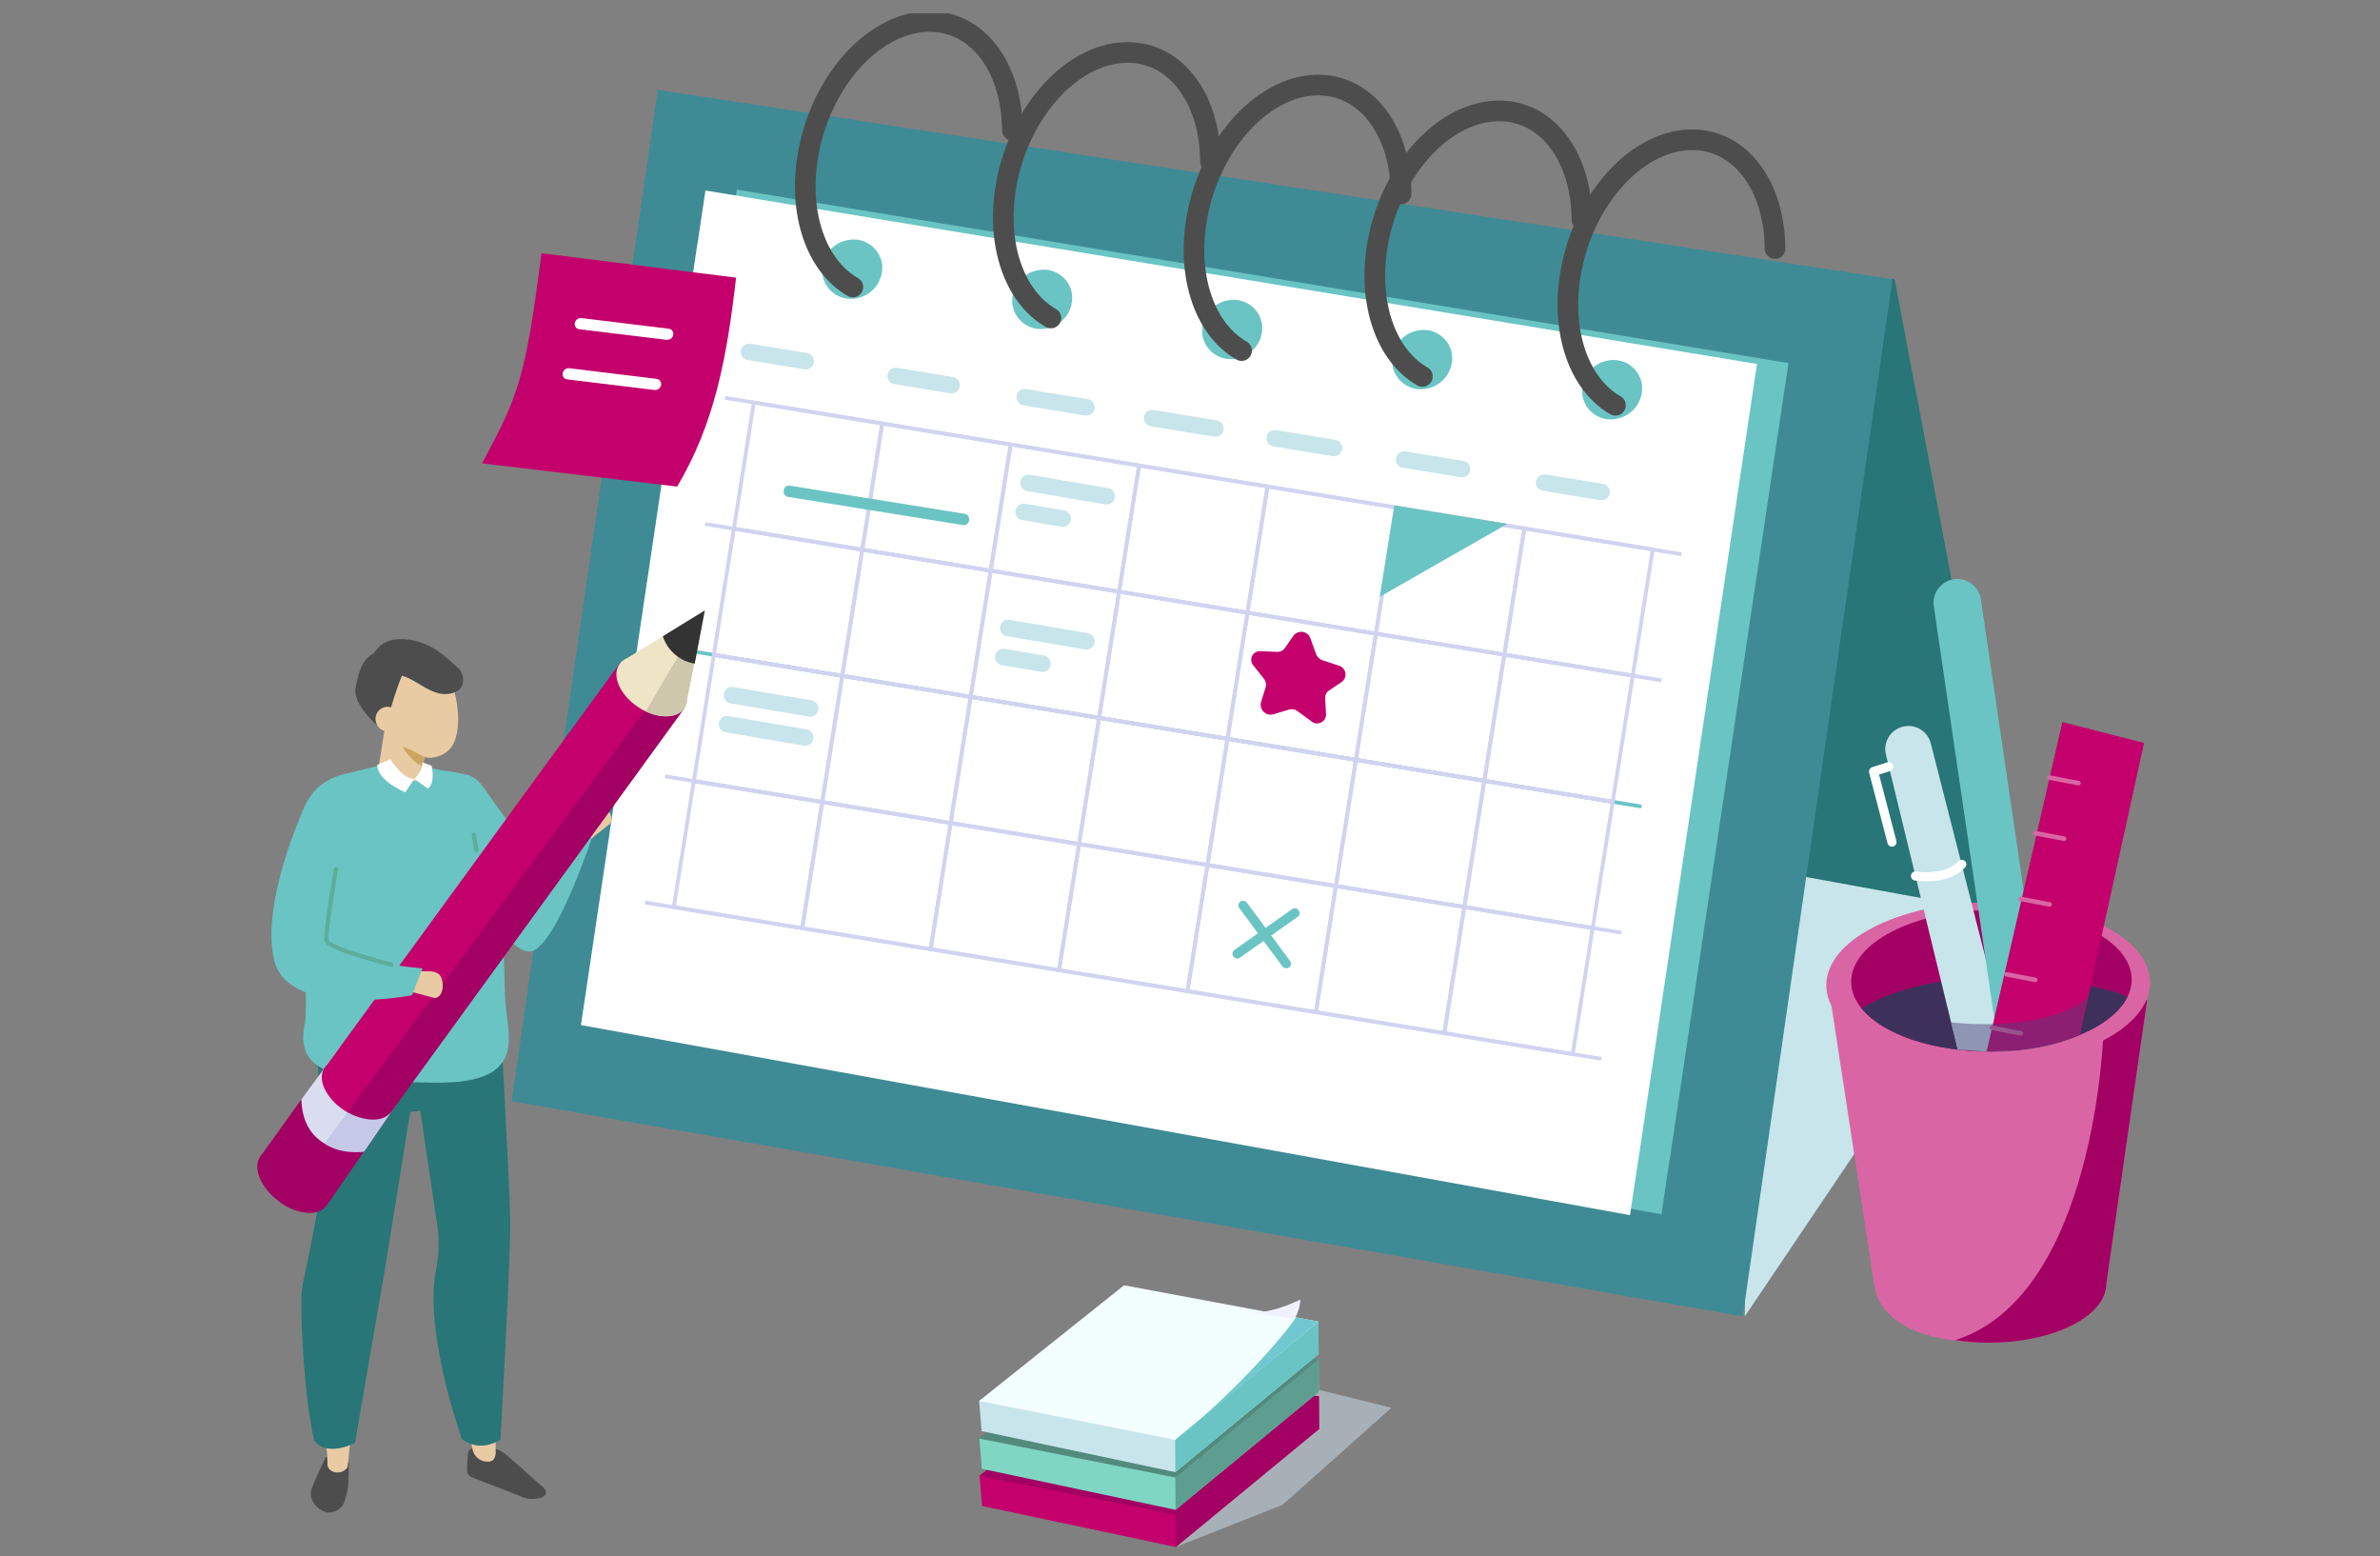 <?xml version="1.0" encoding="UTF-8"?>
<svg xmlns="http://www.w3.org/2000/svg" xmlns:xlink="http://www.w3.org/1999/xlink" version="1.1" id="Ebene_1" x="0px" y="0px" viewBox="0 0 621 406" style="enable-background:new 0 0 621 406;" xml:space="preserve">
<rect x="0" y="0" width="621" height="406" fill="#808080" stroke="none"/>
<g>
	<defs>
		<rect id="SVGID_1_" x="67.129" y="3.491" width="493.869" height="400.049"></rect>
	</defs>
	<clipPath id="SVGID_00000048478137362217182100000001289880911657439144_">
		<use xlink:href="#SVGID_1_" style="overflow:visible;"></use>
	</clipPath>
	<g id="Gruppe_418" style="clip-path:url(#SVGID_00000048478137362217182100000001289880911657439144_);">
		<path id="Pfad_1643" style="fill:#C7E5EB;" d="M455.264,343.38l70.555-104.662l-67.97-117.073    L455.264,343.38z"></path>
		<path id="Pfad_1644" style="fill:#287677;" d="M525.819,238.718l-286.138-52.177L206.117,60.375    l288.225,12.445L525.819,238.718z"></path>
		<path id="Pfad_1645" style="fill:#3E8B95;" d="M454.73,343.379l-321.222-56.116l38.109-263.845    L493.803,72.82L454.73,343.379z"></path>
		<path id="Pfad_1646" style="fill:#6AC4C4;" d="M466.645,94.714L192.276,49.466l-2.1,14.08    l-0.03-0.005l-32.154,203.776l275.525,49.429l2.1-14.079h0.029L466.645,94.714z"></path>
		<path id="Pfad_1647" style="fill:#FFFFFF;" d="M458.437,94.942L184.067,49.694l-2.1,14.08    l-0.03-0.005l-30.354,203.625l273.723,49.58l2.1-14.079h0.029L458.437,94.942z"></path>
		<g id="Gruppe_417" transform="translate(0 -0.001)">
			<g>
				<defs>
					
						<rect id="SVGID_00000181798693201136994720000007464099849318044348_" x="67.129" y="3.491" width="493.869" height="400.05"></rect>
				</defs>
				<clipPath id="SVGID_00000178899487461465010650000009897153118595116439_">
					<use xlink:href="#SVGID_00000181798693201136994720000007464099849318044348_" style="overflow:visible;"></use>
				</clipPath>
				<g id="Gruppe_416" style="clip-path:url(#SVGID_00000178899487461465010650000009897153118595116439_);">
					<path id="Pfad_1648" style="fill:#6AC4C4;" d="M230.138,68.813c0.533,4.296-2.398,8.255-6.663,9       c-4.042,0.824-7.987-1.785-8.812-5.827c-0.024-0.12-0.046-0.241-0.064-0.362       c-0.535-4.298,2.397-8.261,6.664-9.005c4.043-0.823,7.987,1.786,8.811,5.829       c0.024,0.12,0.046,0.24,0.064,0.36"></path>
					<path id="Pfad_1649" style="fill:#6AC4C4;" d="M279.707,76.674c0.532,4.296-2.399,8.255-6.663,9       c-4.042,0.824-7.987-1.785-8.812-5.827c-0.024-0.12-0.046-0.241-0.064-0.362       c-0.533-4.296,2.398-8.255,6.663-9c4.042-0.824,7.987,1.785,8.812,5.827       C279.667,76.433,279.689,76.553,279.707,76.674"></path>
					<path id="Pfad_1650" style="fill:#6AC4C4;" d="M329.277,84.534       c0.535,4.298-2.396,8.26-6.663,9.005c-4.043,0.824-7.989-1.785-8.813-5.828       c-0.024-0.12-0.046-0.24-0.064-0.361c-0.532-4.297,2.4-8.256,6.665-9       c4.043-0.823,7.987,1.786,8.811,5.829c0.024,0.12,0.046,0.24,0.064,0.36"></path>
					<path id="Pfad_1651" style="fill:#6AC4C4;" d="M378.846,92.395c0.533,4.296-2.398,8.255-6.663,9       c-4.042,0.824-7.987-1.785-8.812-5.827c-0.024-0.12-0.046-0.241-0.064-0.362       c-0.533-4.296,2.398-8.255,6.663-9c4.042-0.824,7.987,1.785,8.812,5.827       C378.806,92.154,378.827,92.274,378.846,92.395"></path>
					<path id="Pfad_1652" style="fill:#6AC4C4;" d="M428.415,100.255c0.533,4.296-2.398,8.255-6.663,9       c-4.042,0.824-7.987-1.785-8.812-5.827c-0.024-0.12-0.046-0.241-0.064-0.362       c-0.535-4.298,2.397-8.261,6.664-9.005c4.043-0.823,7.987,1.786,8.811,5.829       c0.024,0.12,0.046,0.24,0.064,0.36"></path>
					<path id="Pfad_1653" style="fill:#D1D3F0;" d="M438.617,145.036l0.254-0.939l-249.542-40.792       l-0.255,0.939L438.617,145.036z"></path>
					<path id="Pfad_1654" style="fill:#D1D3F0;" d="M433.395,177.948l0.254-0.939L184.108,136.217       l-0.255,0.939L433.395,177.948z"></path>
					<path id="Pfad_1655" style="fill:#6AC4C4;" d="M428.173,210.855l0.254-0.939l-249.541-40.787       l-0.255,0.939L428.173,210.855z"></path>
					<path id="Pfad_1656" style="fill:#D1D3F0;" d="M422.952,243.768l0.254-0.939L173.665,202.042       l-0.255,0.939L422.952,243.768z"></path>
					<path id="Pfad_1657" style="fill:#D1D3F0;" d="M417.733,276.678l0.254-0.939l-249.544-40.786       l-0.255,0.939L417.733,276.678z"></path>
					<path id="Pfad_1658" style="fill:#D1D3F0;" d="M190.919,138.311l5.374-33.868l34.476,5.635       l-5.374,33.868L190.919,138.311z M197.111,105.557l-5.07,31.956l32.536,5.318       l5.07-31.956L197.111,105.557z"></path>
					<path id="Pfad_1659" style="fill:#D1D3F0;" d="M224.425,143.788l5.374-33.868l34.476,5.634       l-5.374,33.868L224.425,143.788z M230.617,111.033l-5.07,31.956l32.536,5.319       l5.07-31.956L230.617,111.033z"></path>
					<path id="Pfad_1660" style="fill:#D1D3F0;" d="M257.926,149.264l5.374-33.868l34.476,5.634       l-5.374,33.868L257.926,149.264z M264.118,116.51l-5.07,31.956l32.536,5.318       l5.07-31.956L264.118,116.51z"></path>
					<path id="Pfad_1661" style="fill:#D1D3F0;" d="M291.437,154.739l5.374-33.868l34.476,5.635       l-5.374,33.868L291.437,154.739z M297.629,121.985l-5.07,31.956l32.535,5.318       l5.07-31.956L297.629,121.985z"></path>
					<path id="Pfad_1662" style="fill:#D1D3F0;" d="M324.943,160.217l5.374-33.868l34.476,5.634       l-5.374,33.868L324.943,160.217z M331.135,127.463l-5.07,31.956l32.536,5.318       l5.07-31.956L331.135,127.463z"></path>
					<path id="Pfad_1663" style="fill:#D1D3F0;" d="M358.45,165.695l5.374-33.869l34.476,5.634       l-5.374,33.868L358.45,165.695z M364.642,132.941l-5.07,31.956l32.535,5.318       l5.07-31.956L364.642,132.941z"></path>
					<path id="Pfad_1664" style="fill:#D1D3F0;" d="M391.956,171.17l5.372-33.868l34.477,5.634       l-5.377,33.869L391.956,171.17z M398.148,138.416l-5.07,31.956l32.535,5.318       l5.07-31.956L398.148,138.416z"></path>
					<path id="Pfad_1665" style="fill:#D1D3F0;" d="M185.697,171.223l5.374-33.868l34.476,5.634       l-5.374,33.868L185.697,171.223z M191.889,138.469l-5.07,31.956l32.536,5.318       l5.07-31.956L191.889,138.469z"></path>
					<path id="Pfad_1666" style="fill:#D1D3F0;" d="M219.202,176.7l5.374-33.868l34.476,5.634       l-5.374,33.868L219.202,176.7z M225.394,143.947l-5.07,31.956l32.535,5.318       l5.07-31.956L225.394,143.947z"></path>
					<path id="Pfad_1667" style="fill:#D1D3F0;" d="M252.709,182.177l5.374-33.868l34.476,5.638       l-5.374,33.868L252.709,182.177z M258.901,149.423l-5.07,31.956l32.535,5.318       l5.07-31.956L258.901,149.423z"></path>
					<path id="Pfad_1668" style="fill:#D1D3F0;" d="M286.216,187.651l5.374-33.868l34.476,5.634       l-5.374,33.868L286.216,187.651z M292.408,154.897l-5.07,31.956l32.535,5.318       l5.07-31.956L292.408,154.897z"></path>
					<path id="Pfad_1669" style="fill:#D1D3F0;" d="M319.721,193.13l5.374-33.868l34.477,5.634       l-5.374,33.868L319.721,193.13z M325.914,160.376l-5.07,31.956l32.536,5.318       l5.07-31.956L325.914,160.376z"></path>
					<path id="Pfad_1670" style="fill:#D1D3F0;" d="M353.228,198.605l5.374-33.869l34.477,5.634       l-5.375,33.87L353.228,198.605z M359.421,165.851l-5.07,31.956l32.535,5.318       l5.07-31.956L359.421,165.851z"></path>
					<path id="Pfad_1671" style="fill:#D1D3F0;" d="M386.734,204.082l5.374-33.868l34.476,5.635       l-5.374,33.868L386.734,204.082z M392.926,171.328l-5.072,31.956l32.536,5.318       l5.07-31.956L392.926,171.328z"></path>
					<path id="Pfad_1672" style="fill:#D1D3F0;" d="M180.477,204.136l5.374-33.868l34.476,5.634       l-5.374,33.868L180.477,204.136z M186.669,171.382l-5.07,31.956l32.536,5.318       l5.07-31.956L186.669,171.382z"></path>
					<path id="Pfad_1673" style="fill:#D1D3F0;" d="M213.982,209.612l5.374-33.868l34.476,5.634       l-5.374,33.869L213.982,209.612z M220.174,176.858l-5.07,31.956l32.536,5.318       l5.07-31.956L220.174,176.858z"></path>
					<path id="Pfad_1674" style="fill:#D1D3F0;" d="M247.487,215.088l5.374-33.868l34.476,5.635       l-5.374,33.868L247.487,215.088z M253.679,182.334l-5.07,31.956l32.536,5.318       l5.07-31.956L253.679,182.334z"></path>
					<path id="Pfad_1675" style="fill:#D1D3F0;" d="M280.994,220.564l5.374-33.868l34.477,5.634       l-5.374,33.868L280.994,220.564z M287.186,187.81l-5.07,31.956l32.535,5.318       l5.07-31.956L287.186,187.81z"></path>
					<path id="Pfad_1676" style="fill:#D1D3F0;" d="M314.5,226.041l5.374-33.868l34.477,5.634       l-5.372,33.869L314.5,226.041z M320.692,193.287l-5.07,31.956l32.535,5.318       l5.07-31.956L320.692,193.287z"></path>
					<path id="Pfad_1677" style="fill:#D1D3F0;" d="M348.007,231.518l5.374-33.868l34.476,5.635       l-5.374,33.868L348.007,231.518z M354.199,198.764l-5.07,31.956l32.535,5.318       l5.07-31.956L354.199,198.764z"></path>
					<path id="Pfad_1678" style="fill:#D1D3F0;" d="M381.512,236.994l5.374-33.868l34.476,5.634       l-5.374,33.869L381.512,236.994z M387.704,204.24l-5.07,31.956l32.536,5.318       l5.07-31.956L387.704,204.24z"></path>
					<path id="Pfad_1679" style="fill:#D1D3F0;" d="M175.253,237.049l5.374-33.869l34.476,5.634       l-5.374,33.868L175.253,237.049z M181.445,204.295L176.375,236.251l32.535,5.318       l5.07-31.956L181.445,204.295z"></path>
					<path id="Pfad_1680" style="fill:#D1D3F0;" d="M208.76,242.524l5.374-33.868l34.476,5.635       l-5.374,33.868L208.76,242.524z M214.954,209.768l-5.07,31.956l32.535,5.318       l5.07-31.956L214.954,209.768z"></path>
					<path id="Pfad_1681" style="fill:#D1D3F0;" d="M242.266,248.002l5.374-33.868l34.476,5.634       l-5.374,33.868L242.266,248.002z M248.458,215.248l-5.07,31.956l32.535,5.318       l5.07-31.956L248.458,215.248z"></path>
					<path id="Pfad_1682" style="fill:#D1D3F0;" d="M275.773,253.477l5.374-33.868l34.476,5.634       l-5.374,33.869L275.773,253.477z M281.965,220.723l-5.07,31.956l32.535,5.318       l5.07-31.956L281.965,220.723z"></path>
					<path id="Pfad_1683" style="fill:#D1D3F0;" d="M309.278,258.953l5.374-33.868l34.476,5.635       l-5.374,33.868L309.278,258.953z M315.47,226.199l-5.07,31.956l32.535,5.318       l5.07-31.956L315.47,226.199z"></path>
					<path id="Pfad_1684" style="fill:#D1D3F0;" d="M342.784,264.431l5.374-33.869l34.477,5.634       l-5.374,33.868L342.784,264.431z M348.976,231.677l-5.07,31.956l32.536,5.318       l5.07-31.956L348.976,231.677z"></path>
					<path id="Pfad_1685" style="fill:#D1D3F0;" d="M376.291,269.906l5.374-33.868l34.476,5.634       l-5.374,33.869L376.291,269.906z M382.483,237.153l-5.07,31.956l32.535,5.318       l5.07-31.956L382.483,237.153z"></path>
					<path id="Pfad_1686" style="fill:#C3006B;" d="M341.927,166.539l1.467,4.076       c0.283,0.766,0.902,1.361,1.678,1.614l4.208,1.385       c1.286,0.333,2.06,1.645,1.727,2.932c-0.134,0.516-0.435,0.974-0.857,1.3       l-3.444,2.329c-0.638,0.432-0.999,1.17-0.948,1.939l0.239,4.228       c0.029,1.28-0.985,2.341-2.265,2.37c-0.571,0.013-1.126-0.185-1.56-0.557       l-3.6-2.636c-0.648-0.485-1.486-0.639-2.264-0.416l-4.059,1.228       c-1.376,0.396-2.812-0.398-3.208-1.773c-0.126-0.436-0.134-0.897-0.026-1.338       l1.223-3.958c0.222-0.763,0.053-1.586-0.452-2.2l-2.748-3.469       c-0.825-0.927-0.742-2.347,0.185-3.172c0.45-0.4,1.042-0.603,1.642-0.564       l4.352,0.19c0.779,0.047,1.528-0.308,1.985-0.941l2.362-3.372       c0.886-1.083,2.481-1.243,3.564-0.357c0.37,0.303,0.647,0.704,0.799,1.157"></path>
					<path id="Pfad_1687" style="fill:#6AC4C4;" d="M363.824,131.826l29.493,4.821l-33.274,19.008       L363.824,131.826z"></path>
					<path id="Pfad_1688" style="fill:none;stroke:#4D4D4D;stroke-width:5.381;stroke-linecap:round;stroke-linejoin:round;" d="       M222.532,74.873c-9.368-5.342-14.391-18.925-11.688-34.531       c3.426-19.785,17.976-35.33,32.5-34.719       c12.361,0.519,20.718,12.58,20.815,28.363"></path>
					<path id="Pfad_1689" style="fill:none;stroke:#4D4D4D;stroke-width:5.381;stroke-linecap:round;stroke-linejoin:round;" d="       M274.205,82.948c-9.368-5.342-14.391-18.925-11.688-34.531       c3.426-19.785,17.976-35.33,32.5-34.719       c12.361,0.519,20.718,12.58,20.815,28.363"></path>
					<path id="Pfad_1690" style="fill:none;stroke:#4D4D4D;stroke-width:5.381;stroke-linecap:round;stroke-linejoin:round;" d="       M323.958,91.459c-9.368-5.342-14.391-18.925-11.688-34.531       c3.426-19.785,17.976-35.33,32.5-34.719       c12.361,0.519,20.718,12.58,20.815,28.363"></path>
					<path id="Pfad_1691" style="fill:none;stroke:#4D4D4D;stroke-width:5.381;stroke-linecap:round;stroke-linejoin:round;" d="       M371.138,98.194c-9.368-5.343-14.391-18.925-11.688-34.531       c3.426-19.785,17.976-35.33,32.5-34.719c12.361,0.519,20.718,12.58,20.815,28.363       "></path>
					<path id="Pfad_1692" style="fill:none;stroke:#4D4D4D;stroke-width:5.381;stroke-linecap:round;stroke-linejoin:round;" d="       M421.516,105.726c-9.368-5.342-14.391-18.925-11.688-34.531       c3.426-19.785,17.976-35.33,32.5-34.719c12.361,0.519,20.718,12.58,20.815,28.363       "></path>
					
						<line id="Linie_13" style="fill:none;stroke:#C7E5EB;stroke-width:4.305;stroke-linecap:round;stroke-linejoin:round;" x1="190.995" y1="181.349" x2="211.381" y2="184.81"></line>
					
						<line id="Linie_14" style="fill:none;stroke:#C7E5EB;stroke-width:4.305;stroke-linecap:round;stroke-linejoin:round;" x1="189.707" y1="188.913" x2="210.093" y2="192.374"></line>
					
						<line id="Linie_15" style="fill:none;stroke:#C7E5EB;stroke-width:4.305;stroke-linecap:round;stroke-linejoin:round;" x1="268.376" y1="125.974" x2="288.762" y2="129.435"></line>
					
						<line id="Linie_16" style="fill:none;stroke:#C7E5EB;stroke-width:4.305;stroke-linecap:round;stroke-linejoin:round;" x1="267.089" y1="133.539" x2="277.282" y2="135.269"></line>
					
						<line id="Linie_17" style="fill:none;stroke:#C7E5EB;stroke-width:4.305;stroke-linecap:round;stroke-linejoin:round;" x1="263.085" y1="163.819" x2="283.471" y2="167.28"></line>
					
						<line id="Linie_18" style="fill:none;stroke:#C7E5EB;stroke-width:4.305;stroke-linecap:round;stroke-linejoin:round;" x1="261.797" y1="171.384" x2="271.99" y2="173.114"></line>
					<path id="Pfad_1693" style="fill:#6AC4C4;" d="M251.41,136.984l-45.843-7.375       c-0.74-0.188-1.204-0.922-1.057-1.672c0.041-0.744,0.678-1.313,1.422-1.272       c0.009,0.001,0.018,0.001,0.027,0.002l45.843,7.375       c0.741,0.188,1.205,0.923,1.058,1.673c-0.043,0.744-0.681,1.313-1.425,1.271       C251.427,136.986,251.418,136.985,251.41,136.984"></path>
					
						<line id="Linie_19" style="fill:none;stroke:#C7E5EB;stroke-width:4.305;stroke-linecap:round;stroke-linejoin:round;" x1="402.912" y1="125.877" x2="417.895" y2="128.34"></line>
					
						<line id="Linie_20" style="fill:none;stroke:#C7E5EB;stroke-width:4.305;stroke-linecap:round;stroke-linejoin:round;" x1="366.363" y1="119.871" x2="381.489" y2="122.356"></line>
					
						<line id="Linie_21" style="fill:none;stroke:#C7E5EB;stroke-width:4.305;stroke-linecap:round;stroke-linejoin:round;" x1="332.609" y1="114.324" x2="348.073" y2="116.865"></line>
					
						<line id="Linie_22" style="fill:none;stroke:#C7E5EB;stroke-width:4.305;stroke-linecap:round;stroke-linejoin:round;" x1="300.646" y1="109.071" x2="317.131" y2="111.78"></line>
					
						<line id="Linie_23" style="fill:none;stroke:#C7E5EB;stroke-width:4.305;stroke-linecap:round;stroke-linejoin:round;" x1="267.376" y1="103.604" x2="283.467" y2="106.248"></line>
					
						<line id="Linie_24" style="fill:none;stroke:#C7E5EB;stroke-width:4.305;stroke-linecap:round;stroke-linejoin:round;" x1="233.7" y1="98.07" x2="248.289" y2="100.467"></line>
					
						<line id="Linie_25" style="fill:none;stroke:#C7E5EB;stroke-width:4.305;stroke-linecap:round;stroke-linejoin:round;" x1="195.444" y1="91.784" x2="210.237" y2="94.215"></line>
					<path id="Pfad_1694" style="fill:#6AC4C4;" d="M126.376,205.714l11.681,16.3l13.562-7.109       l3.309,2.233c0,0-9.692,29.782-16.375,31.019       c-7.107,1.314-20.735-26.686-20.735-26.686L126.376,205.714z"></path>
					<path id="Pfad_1695" style="fill:#E8CAA3;" d="M158.082,210.892L158.082,210.892       c1.426,1.1,1.9,2.913,1.052,4.026l-4.206,3.313       c-0.848,1.114-0.362,0.247-1.79-0.856c-1.428-1.103-2.411-0.181-1.273-2.68       l2.472-3.087c0.317-0.407,0.702-0.755,1.138-1.031       c0.818-0.5,1.485-0.551,2.607,0.316"></path>
					<path id="Pfad_1696" style="fill:#4D4D4D;" d="M141.017,387.342l-8.7-7.674       c-1.725-1.506-3.955-2.306-6.244-2.239c-0.816,0.023-1.63,0.111-2.432,0.263       c-0.886,0.065-1.567,0.812-1.549,1.7l-0.139,1.654       c-0.133,2.769-0.471,3.694,1.614,4.5l12.381,4.795       c2.581,1.511,9.492,0.374,5.073-3"></path>
					<path id="Pfad_1697" style="fill:#E8CAA3;" d="M123.311,378.149       c0.43,1.949,2.23,3.283,4.22,3.126c1-0.1,1.684-0.63,1.823-2.326       c-0.344-19.02,1.675-34.88,1.366-52.66       c-0.347-19.964-0.932-14.076-1.516-44.678l-20.258-3.736       c4.374,22.059,6.492,49.876,6.492,49.876       c-5.288,20.458,3.126,26.537,7.873,50.4"></path>
					<path id="Pfad_1698" style="fill:#287677;" d="M106.876,270.983l6.928,46.744       c0.883,4.633,0.842,9.395-0.12,14.012c-1.465,7.388-0.4,22.209,6.832,43.668       c3.243,2.271,6.608,2.2,10.075,0.137c0,0,2.669-47.854,2.551-57.078       s-2.934-58.891-2.934-58.891L106.876,270.983z"></path>
					<path id="Pfad_1699" style="fill:#4D4D4D;" d="M91.018,381.634l-0.169,6.018       c-0.245,1.537-0.621,3.05-1.122,4.523c-0.785,1.431-2.277,2.333-3.909,2.362       c-1.942,0.087-5.839-2.861-4.437-6.438c1.221-3.118,3.657-8.088,3.657-8.088       c2.737,1.1,4,1.6,5.982,1.623"></path>
					<path id="Pfad_1700" style="fill:#E8CAA3;" d="M85.466,381.723       c-0.347,2.359,3.573,3.418,5.2,1.041       c1.894-18.87,5.345-35.959,7.128-53.6c2-19.8,3.826-18.615,6.846-48.978       l-20.452,0.943c1.461,22.192,0.177,49.915,0.177,49.915       c-7.526,20.633-0.083,24.289,1.1,50.678"></path>
					<path id="Pfad_1701" style="fill:#287677;" d="M82.161,262.623c0,0,2.451,39.988,1.291,48.78       c-0.9,6.833-3.272,18.043-4.284,22.7       c-0.33,1.515-0.508,3.058-0.533,4.608       c-0.11,6.818,0.716,25.552,3.33,37.027c2.208,3.145,7.031,2.486,10.662,0.638       l7.889-45.847c0.119-0.536,6.522-40.476,6.522-40.476l11.446-1.324       l-7.118-26.828c0,0-30.595,3.25-29.2,0.725"></path>
					<path id="Pfad_1702" style="fill:#6AC4C4;" d="M117.444,201.218       c-2.608-0.222-4.993-0.73-5.685-1.255c-2.668-1.882-6.096-2.317-9.149-1.16       l-13.292,3.261c-12.284,3.322-11.731,16.122-12.321,23.295       c0,0,3.811,8.406,3.892,15.21c0.071,5.882,3.079,19.311,2.056,21.145       c-0.767,1.372-1.094,10.12,6.015,12.87       c6.281,2.43,16.324,7.511,21.765,7.76       c28.621,1.311,21.251-12.687,21.048-22.421c-0.128-6.125-0.9-24.234-0.724-29.074       c0.176-4.84-0.3-27.583-9.915-28.909L117.444,201.218z"></path>
					<path id="Pfad_1703" style="fill:#E8CAA3;" d="M104.637,204.219l0.818-0.75       c2.013,0.661,3.828,0.516,4.3-1.478l2.682-11.243       c0.426-2.084-0.775-4.158-2.794-4.827l-0.6-0.2       c-2.013-0.661-7.679-0.79-8.155,1.2l-1.9,11.933       c-0.476,1.994,3.624,4.7,5.637,5.358"></path>
					<path id="Pfad_1704" style="fill:#CCA560;" d="M110.948,196.751       c-3.36-0.73-6.216-2.926-7.787-5.984c0,0,2.691,7.67,7.137,9.033       L110.948,196.751z"></path>
					<path id="Pfad_1705" style="fill:#E8CAA3;" d="M102.131,172.266       c1.994-2.938,4.794-3.29,7.257-1.362c2.58-0.906,5.527,0.87,7.532,5.019       c2.792,5.776,3.774,14.715,0.866,19c-1.42,1.76-3.567,2.774-5.828,2.753       c-1.631-0.072-2.992-1.236-4.527-1.935c-5.5-2.508-5.645-1.682-7.5-5.528       c-2.792-5.776-0.7-13.659,2.2-17.945"></path>
					<path id="Pfad_1706" style="fill:#4D4D4D;" d="M105.605,174.504       c-2.432,5.224-4.921,14.76-5.341,16.382c0,0-8.289-6.555-7.512-11.307       c2.591-15.838,11.5-6.712,11.5-6.712L105.605,174.504z"></path>
					<path id="Pfad_1707" style="fill:#4D4D4D;" d="M102.776,166.84       c-3.372,0.586-5.54,2.957-6.852,7.264c-0.167,0.549-1.494,3-1.568,3.464       l2.175-0.486c-0.588,3.75,1.3-1.734,5.059-0.8       c6.006-1.789,10.429,7.005,17.282,4.221c0.933-0.38,1.62-1.194,1.839-2.177       c0.387-1.469-0.062-3.033-1.169-4.073c-3.931-3.523-5.914-5.411-10.361-6.89       l-1.087-0.238c-1.738-0.436-3.544-0.531-5.318-0.281"></path>
					<path id="Pfad_1708" style="fill:#E8CAA3;" d="M98.006,187.078       c-0.233,1.788,0.984,3.442,2.761,3.75c1.702,0.3,3.326-0.837,3.626-2.539       c0.008-0.043,0.014-0.087,0.02-0.13c0.233-1.788-0.984-3.442-2.761-3.75       c-1.702-0.301-3.325,0.835-3.626,2.537       C98.019,186.99,98.012,187.034,98.006,187.078"></path>
					<path id="Pfad_1709" style="fill:#FFFFFF;" d="M110.2,198.856l2.419,0.894       c0,0,1.09,4.407-0.967,5.971l-3.557-2.534       C108.095,203.187,110.406,201.164,110.2,198.856"></path>
					<path id="Pfad_1710" style="fill:#FFFFFF;" d="M108.095,203.187l-2.346,3.479       c0,0-7.327-2.948-7.307-7.147l3.415-1.476c0,0,3.311,5.311,6.238,5.144"></path>
					<path id="Pfad_1711" style="fill:#6AC4C4;" d="M79.589,266.669       c0.569-3.28-0.072-20.3-0.142-26.186       c-0.046-3.851-0.115-15.065-0.426-20.784       c2.62,5.591,3.74,7.785,3.986,9.13       c1.943,10.585,2.279,16.32,7.092,22.7       c9.233,12.232,11.54,18.356,20.626,30.821       c-19.9-0.006-23.852-1.732-27.932-4.447c-5.066-3.372-3.5-9.549-3.2-11.229"></path>
					
						<line id="Linie_26" style="fill:none;stroke:#5CAD9A;stroke-width:1.107;stroke-linecap:round;stroke-linejoin:round;" x1="123.615" y1="217.707" x2="124.308" y2="221.69"></line>
					<path id="Pfad_1712" style="fill:#A30063;" d="M78.629,286.784l-10.321,14.376       c-0.265,0.277-0.49,0.589-0.667,0.929l0,0l0,0       c-0.764,1.479-0.7,3.509,0.394,5.766c2.23,4.616,7.872,8.421,12.6,8.5       c2.276,0.038,3.917-0.8,4.767-2.189l15.091-21.839       c4.653-6.938-17.211-12.486-21.864-5.548"></path>
					<path id="Pfad_1713" style="fill:#A30063;" d="M101.193,291.035l-10.505-0.866L73.122,313.615       c2.184,1.624,4.793,2.578,7.51,2.745c2.276,0.038,3.917-0.8,4.768-2.188       l14.958-21.641c0.343-0.459,0.624-0.962,0.834-1.495"></path>
					<path id="Pfad_1714" style="fill:#DADCF0;" d="M94.989,300.375c0,0-15.91,1.843-16.361-13.592       l10.069-13.635l14.522,15.22L94.989,300.375z"></path>
					<path id="Pfad_1715" style="fill:#C3006B;" d="M101.616,283.85       c2.473,4.306,0.78,8.008-3.78,8.269s-10.261-3.018-12.734-7.324       c-2.473-4.306-0.78-8.008,3.78-8.269       C93.442,276.265,99.143,279.544,101.616,283.85"></path>
					<path id="Pfad_1716" style="fill:#C3006B;" d="M84.422,279.011l77.424-106.2l16.641,12.021       l-76.187,104.8L84.422,279.011z"></path>
					<path id="Pfad_1717" style="fill:#A30063;" d="M90.686,290.166       c2.222,1.156,7.092,5.536,9.977,1.237l1.292-1.209l76.531-105.364       l-6.023-5.1L90.686,290.166z"></path>
					<path id="Pfad_1718" style="fill:#EEE5C6;" d="M183.896,159.247l-20.257,12.427       c-0.481,0.198-0.927,0.472-1.321,0.811l-0.031,0.019l0,0       c-1.8,1.6-2,4.416-0.2,7.435c2.57,4.308,8.23,7.381,12.643,6.866       c2.926-0.342,4.558-2.18,4.585-4.632L183.896,159.247z"></path>
					<path id="Pfad_1719" style="fill:#C5C8E6;" d="M90.686,290.169l-6.05,8.076       c4.382,3.166,10.351,2.13,10.351,2.13l6.967-10.178       c-2.536,2.948-7.5,1.959-11.269-0.028"></path>
					<path id="Pfad_1720" style="fill:#CFC7AC;" d="M168.504,185.575       c1.925,0.975,4.081,1.4,6.232,1.231c2.926-0.342,4.558-2.179,4.585-4.631       l4.576-22.928L168.504,185.575z"></path>
					<path id="Pfad_1721" style="fill:#333333;" d="M183.896,159.247l-10.947,6.713       c1.215,3.758,4.429,6.522,8.327,7.159L183.896,159.247z"></path>
					<path id="Pfad_1722" style="fill:#E8CAA3;" d="M115.131,255.161l0.341,1.188       c0.307,2.16-0.622,3.957-2.058,3.991l-5.563-1.478       c-1.439,0.035-0.452-0.155-0.757-2.319c-0.304-2.164-1.711-2.399,0.933-3.195       l4.079,0.018c0.548-0.002,1.091,0.1,1.601,0.299       c0.982,0.395,1.525,0.984,1.764,2.685"></path>
					<path id="Pfad_1723" style="fill:#6AC4C4;" d="M79.882,209.5c0,0-12.046,25.464-8.341,40.961       s35.967,9.144,35.967,9.144l2.739-7c0,0-23.1-2.038-23.018-5.84       c0.108-5.272,6.316-32.129,6.316-32.129L79.882,209.5z"></path>
					<path id="Pfad_1724" style="fill:none;stroke:#5CAD9A;stroke-width:1.107;stroke-linecap:round;stroke-linejoin:round;" d="       M87.661,226.72c0,0-2.83,16.557-2.482,18.631s16.948,6.294,16.948,6.294"></path>
					<path id="Pfad_1725" style="fill:#DA65A5;" d="M477.411,259.272l11.663,76.191       c1.714,9.69,12.933,14.777,29.866,14.777s30.661-6.918,30.661-15.452       l10.868-75.517L477.411,259.272z"></path>
					<path id="Pfad_1726" style="fill:#A30063;" d="M510.135,349.59       c2.915,0.436,5.858,0.653,8.805,0.65c16.933,0,30.661-6.919,30.661-15.452       l10.631-73.861c-3.011-2.47-11.359,7.908-11.359,7.908       s-1.889,69.124-38.738,80.754"></path>
					<path id="Pfad_1727" style="fill:#DA65A5;" d="M560.997,256.217       c0.126,11.763-18.682,21.5-42.007,21.751s-42.339-9.083-42.464-20.846       c-0.125-11.763,18.682-21.5,42.007-21.751S560.871,244.454,560.997,256.217"></path>
					<path id="Pfad_1728" style="fill:#A30063;" d="M556.214,255.414       c0.109,10.192-16.187,18.63-36.4,18.847       c-20.213,0.217-36.685-7.87-36.794-18.062       c-0.109-10.192,16.187-18.631,36.4-18.847       c20.213-0.216,36.685,7.871,36.794,18.063"></path>
					<path id="Pfad_1729" style="fill:#3D315C;" d="M555.02,260.219       c-4.1,7.914-18.279,13.86-35.2,14.042       c-15.409,0.165-28.646-4.5-34.114-11.237       c26.172-15.424,70.115-4.341,69.319-2.8"></path>
					<path id="Pfad_1730" style="fill:#C7E5EB;" d="M524.252,274.078       c-7.891,0.463-8.3-0.038-13.43-0.277l-18.731-76.935       c-0.807-3.233,1.159-6.508,4.391-7.315c3.233-0.807,6.508,1.159,7.315,4.391       L524.252,274.078z"></path>
					<path id="Pfad_1731" style="fill:#6AC4C4;" d="M527.35,270.441L527.35,270.441       c-3.392,0.488-6.541-1.854-7.049-5.243l-15.73-107.07       c-0.49-3.396,1.866-6.545,5.262-7.035c3.383-0.488,6.525,1.849,7.03,5.229       l15.731,107.07c0.488,3.392-1.854,6.541-5.243,7.049"></path>
					<path id="Pfad_1732" style="fill:#C3006B;" d="M542.695,269.947       c-7.512,3.118-15.851,4.321-24.333,4.321l19.765-85.919l21.308,5.451       L542.695,269.947z"></path>
					
						<line id="Linie_27" style="fill:none;stroke:#DA65A5;stroke-width:1.192;stroke-linecap:round;stroke-linejoin:round;" x1="534.811" y1="202.845" x2="542.338" y2="204.288"></line>
					
						<line id="Linie_28" style="fill:none;stroke:#DA65A5;stroke-width:1.192;stroke-linecap:round;stroke-linejoin:round;" x1="531.047" y1="217.329" x2="538.574" y2="218.772"></line>
					
						<line id="Linie_29" style="fill:none;stroke:#DA65A5;stroke-width:1.192;stroke-linecap:round;stroke-linejoin:round;" x1="527.284" y1="234.487" x2="534.811" y2="235.93"></line>
					
						<line id="Linie_30" style="fill:none;stroke:#DA65A5;stroke-width:1.192;stroke-linecap:round;stroke-linejoin:round;" x1="523.521" y1="254.152" x2="531.048" y2="255.595"></line>
					
						<line id="Linie_31" style="fill:none;stroke:#DA65A5;stroke-width:1.192;stroke-linecap:round;stroke-linejoin:round;" x1="519.757" y1="268.114" x2="527.284" y2="269.557"></line>
					
						<path id="Pfad_1733" style="fill:none;stroke:#FFFFFF;stroke-width:2.384;stroke-linecap:round;stroke-linejoin:round;" d="       M499.792,228.496c0,0,7.879,1.441,12.081-3.027"></path>
					
						<path id="Pfad_1734" style="fill:none;stroke:#FFFFFF;stroke-width:2.384;stroke-linecap:round;stroke-linejoin:round;" d="       M492.851,199.987l-3.993,1.276l4.8,18.4"></path>
					<g id="Gruppe_410" transform="translate(441.957 256.727)" style="opacity:0.48;">
						<g id="Gruppe_409">
							<g>
								<defs>
									
										<rect id="SVGID_00000153699108415038889260000009604086304590982815_" x="67.129" y="3.491" width="35.747" height="14.169"></rect>
								</defs>
								<clipPath id="SVGID_00000049915056758353979650000000106281197098196363_">
									<use xlink:href="#SVGID_00000153699108415038889260000009604086304590982815_" style="overflow:visible;"></use>
								</clipPath>
								<g id="Gruppe_408" style="clip-path:url(#SVGID_00000049915056758353979650000000106281197098196363_);">
									<path id="Pfad_1735" style="fill:#504078;" d="M67.129,9.944c0,0,23.835,3.118,35.747-6.453           l-2.138,9.729c0,0-12.177,6.361-31.872,3.855L67.129,9.944z"></path>
								</g>
							</g>
						</g>
					</g>
					<g id="Gruppe_415" transform="translate(239.664 356.902)" style="opacity:0.43;">
						<g id="Gruppe_414">
							<g>
								<defs>
									
										<rect id="SVGID_00000032625977306440685830000009834767659787546497_" x="67.129" y="3.491" width="56.289" height="43.148"></rect>
								</defs>
								<clipPath id="SVGID_00000142173060694984061430000002792831402708192420_">
									<use xlink:href="#SVGID_00000032625977306440685830000009834767659787546497_" style="overflow:visible;"></use>
								</clipPath>
								<g id="Gruppe_413" style="clip-path:url(#SVGID_00000142173060694984061430000002792831402708192420_);">
									<g id="Gruppe_412" transform="translate(0 0)">
										<g>
											<defs>
												<polygon id="SVGID_00000042702351845855838080000005086801495095560349_" points="67.129,46.639               94.997,35.639 123.42,10.307 95.696,3.491             "></polygon>
											</defs>
											<clipPath id="SVGID_00000105410575060470175420000000595497574347567235_">
												<use xlink:href="#SVGID_00000042702351845855838080000005086801495095560349_" style="overflow:visible;"></use>
											</clipPath>
											<g id="Gruppe_411" style="clip-path:url(#SVGID_00000105410575060470175420000000595497574347567235_);">
												
													<linearGradient id="Pfad_1736_00000019637158647582950860000016848600032821222025_" gradientUnits="userSpaceOnUse" x1="-251.201" y1="728.79" x2="-251.187" y2="728.79" gradientTransform="matrix(56.816 0 0 -46.238 14099.673 33722.848)">
													<stop offset="0" style="stop-color:#71C8D1"></stop>
													<stop offset="0.225" style="stop-color:#73C9D2"></stop>
													<stop offset="0.39" style="stop-color:#7DCCD6"></stop>
													<stop offset="0.537" style="stop-color:#8DD2DD"></stop>
													<stop offset="0.672" style="stop-color:#A3DAE7"></stop>
													<stop offset="0.799" style="stop-color:#C0E4F3"></stop>
													<stop offset="0.891" style="stop-color:#DBEEFF"></stop>
													<stop offset="1" style="stop-color:#DBEEFF"></stop>
												</linearGradient>
												<path id="Pfad_1736" style="fill:url(#Pfad_1736_00000019637158647582950860000016848600032821222025_);" d="              M66.866,3.498l56.543-1.552l0.273,44.686l-56.543,1.552L66.866,3.498z"></path>
											</g>
										</g>
									</g>
								</g>
							</g>
						</g>
					</g>
					<path id="Pfad_1738" style="fill:#C3006B;" d="M306.793,403.541l-50.552-10.706l-0.648-7.879       l35.623-21.328l52.912,0.633l0.052,8.488L306.793,403.541z"></path>
					<path id="Pfad_1739" style="fill:#A30063;" d="M306.793,403.541l-0.051-8.429l-6.416-31.375       l43.8,0.524l0.052,8.488L306.793,403.541z"></path>
					<path id="Pfad_1740" style="fill:#A30063;" d="M306.742,395.112l-51.148-10.157l37.823-30.161       l50.711,9.466L306.742,395.112z"></path>
					<path id="Pfad_1741" style="fill:#7FD6C2;" d="M306.734,393.843l-50.553-10.706l-0.647-7.879       l35.622-21.328l52.912,0.633l0.052,8.488L306.734,393.843z"></path>
					<path id="Pfad_1742" style="fill:#5E9E90;" d="M306.734,393.844l-0.051-8.429l-6.417-31.376       l43.8,0.524l0.052,8.488L306.734,393.844z"></path>
					<path id="Pfad_1743" style="fill:#528A7D;" d="M306.681,385.414L255.533,375.257l37.823-30.161       l50.711,9.466L306.681,385.414z"></path>
					<path id="Pfad_1744" style="fill:#C7E5EB;" d="M306.674,384.017l-50.552-10.707l-0.648-7.879       l35.623-21.327l52.912,0.632l0.052,8.488L306.674,384.017z"></path>
					<path id="Pfad_1745" style="fill:#6AC4C4;" d="M306.674,384.017l-0.051-8.429l-6.416-31.375       l43.8,0.524l0.052,8.488L306.674,384.017z"></path>
					<path id="Pfad_1746" style="fill:#F3FEFF;" d="M306.623,375.593l-51.148-10.157l37.822-30.165       l50.711,9.466L306.623,375.593z"></path>
					<path id="Pfad_1747" style="fill:#71C8D1;" d="M306.624,375.739l37.385-31l-5.883-1.1       c-1.524,2.7-13.965,17.941-31.5,32.1"></path>
					<path id="Pfad_1748" style="fill:#F0F1FF;" d="M337.791,343.979       c0.898-1.509,1.417-3.212,1.512-4.965c-4.985,2.322-9.742,3.8-13.932,3.153       L337.791,343.979z"></path>
					<path id="Pfad_1749" style="fill:#C3006B;" d="M176.689,126.929l-50.907-6.056       c9.432-17.69,11.245-21.6,15.506-54.811l50.772,6.363       c-2.4,21.048-5.648,38.131-15.371,54.5"></path>
					<path id="Pfad_1750" style="fill:#FFFFFF;" d="M173.935,88.648l-22.8-2.774       c-0.736-0.089-1.261-0.759-1.171-1.495c0.005-0.044,0.013-0.087,0.022-0.13       c0.161-0.802,0.902-1.354,1.717-1.278l22.8,2.774       c0.737,0.09,1.261,0.76,1.171,1.497c-0.005,0.043-0.013,0.086-0.022,0.129       C175.49,88.174,174.75,88.724,173.935,88.648"></path>
					<path id="Pfad_1751" style="fill:#FFFFFF;" d="M170.766,101.73l-22.8-2.774       c-0.736-0.089-1.261-0.759-1.172-1.495c0.005-0.044,0.013-0.088,0.023-0.131       c0.162-0.802,0.902-1.353,1.717-1.277l22.8,2.774       c0.737,0.09,1.261,0.76,1.171,1.497c-0.005,0.043-0.013,0.086-0.022,0.129       c-0.162,0.802-0.902,1.353-1.717,1.277"></path>
					<path id="Pfad_1752" style="fill:#6AC4C4;" d="M336.345,252.36L336.345,252.36       c-0.567,0.384-1.336,0.252-1.741-0.3l-11.217-15.161       c-0.405-0.53-0.303-1.288,0.227-1.693c0.008-0.006,0.016-0.012,0.024-0.018       c0.567-0.384,1.336-0.252,1.741,0.3l11.217,15.162       c0.405,0.53,0.303,1.288-0.227,1.693c-0.008,0.006-0.016,0.012-0.024,0.018"></path>
					<path id="Pfad_1753" style="fill:#6AC4C4;" d="M321.925,249.568l-0.133-0.178       c-0.365-0.478-0.273-1.16,0.205-1.525c0.007-0.005,0.013-0.01,0.02-0.015       l15.185-10.742c0.511-0.345,1.203-0.225,1.567,0.273l0.132,0.178       c0.364,0.478,0.272,1.162-0.206,1.526c-0.006,0.005-0.012,0.009-0.019,0.014       l-15.186,10.742c-0.51,0.346-1.203,0.225-1.566-0.273"></path>
				</g>
			</g>
		</g>
	</g>
</g>
<g>
</g>
<g>
</g>
<g>
</g>
<g>
</g>
<g>
</g>
<g>
</g>
<g>
</g>
<g>
</g>
<g>
</g>
<g>
</g>
<g>
</g>
<g>
</g>
<g>
</g>
<g>
</g>
<g>
</g>
</svg>
